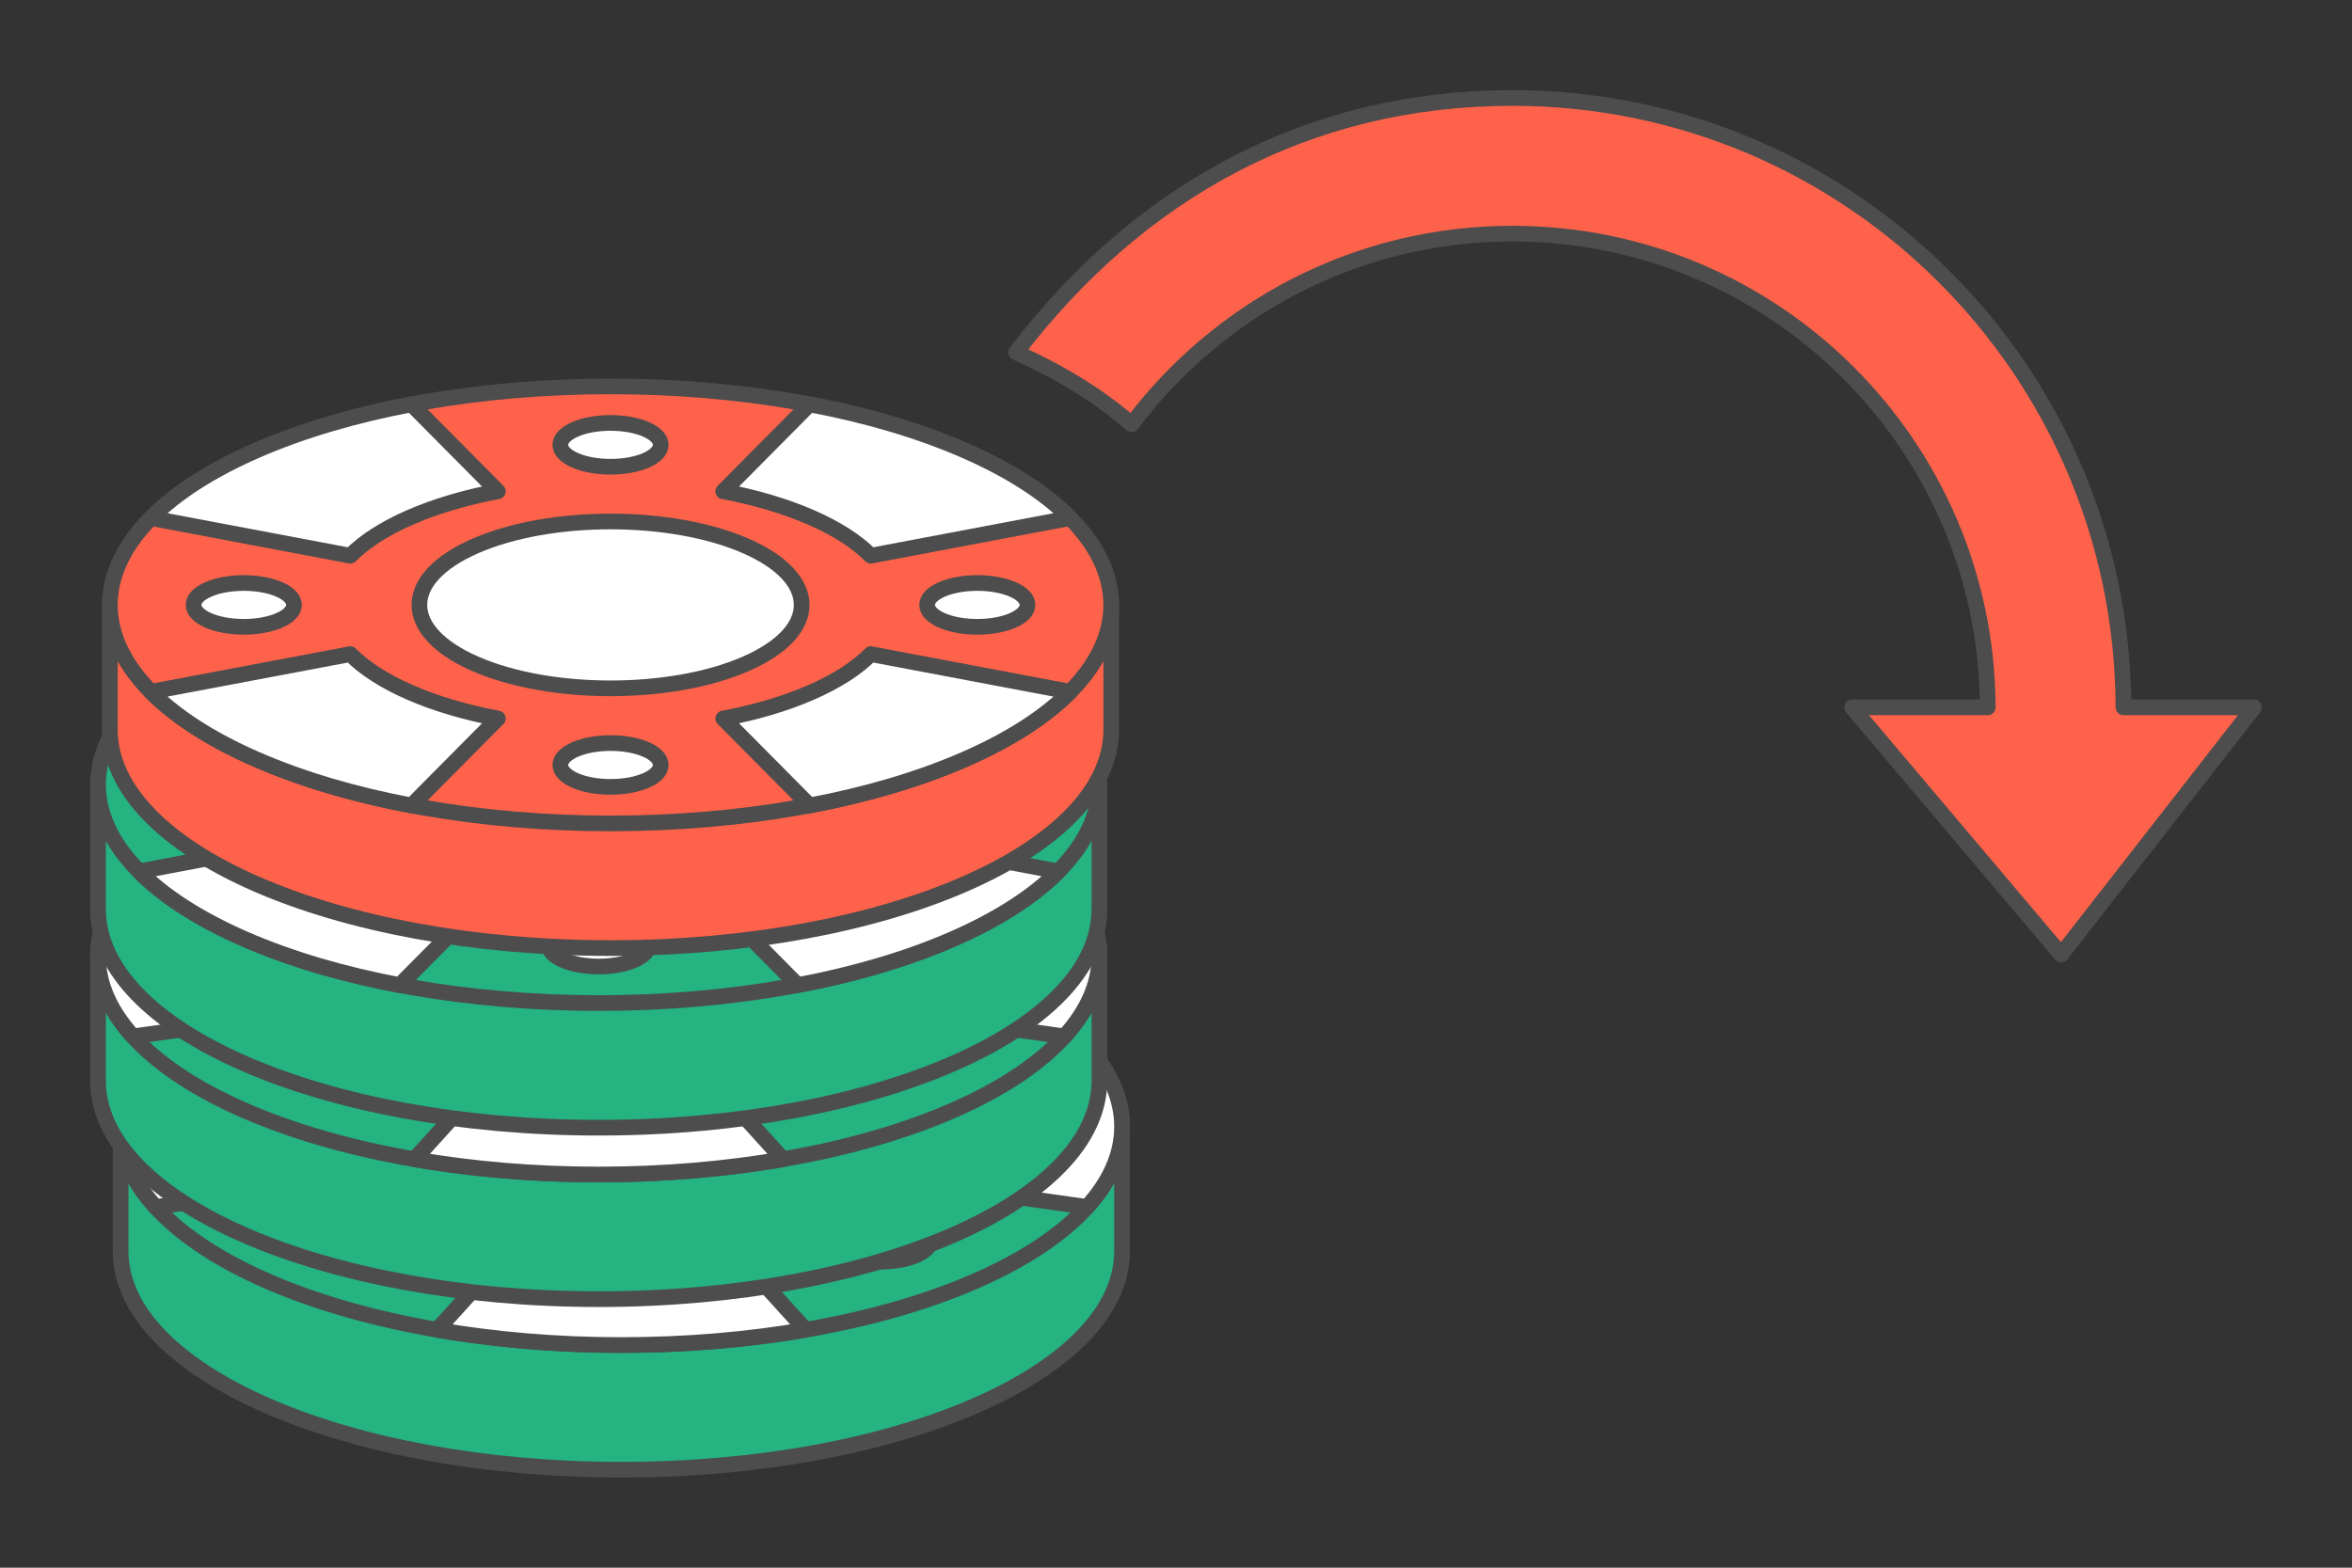 <?xml version="1.0" encoding="UTF-8"?>
<!DOCTYPE svg PUBLIC "-//W3C//DTD SVG 1.1//EN" "http://www.w3.org/Graphics/SVG/1.1/DTD/svg11.dtd">
<!-- Creator: CorelDRAW 2020 (64-Bit) -->
<svg xmlns="http://www.w3.org/2000/svg" xml:space="preserve" width="300px" height="200px" version="1.1" style="shape-rendering:geometricPrecision; text-rendering:geometricPrecision; image-rendering:optimizeQuality; fill-rule:evenodd; clip-rule:evenodd"
viewBox="0 0 14633.3 9755.5"
 xmlns:xlink="http://www.w3.org/1999/xlink"
 xmlns:xodm="http://www.corel.com/coreldraw/odm/2003">
 <rect x="0" y="0" width="14633.3" height="9755.5" fill="#333333" stroke="none"/>
 <defs>
  <style type="text/css">
   <![CDATA[
    .str0 {stroke:#4D4D4D;stroke-width:97.6;stroke-linecap:round;stroke-linejoin:round;stroke-miterlimit:2.613}
    .fil0 {fill:none}
    .fil1 {fill:#24B381}
    .fil3 {fill:#FF624A}
    .fil2 {fill:white}
   ]]>
  </style>
 </defs>
 <g id="Layer_x0020_1">
  <g id="_2035260146032">
   <polygon class="fil0" points="0,0 14633.3,0 14633.3,9755.5 0,9755.5 "/>
   <g>
    <path class="fil1 str0" d="M3865.7 6426.3c1059.8,0 1995.9,231.1 2558.6,584l556.6 0 0 775.7c0,751 -1394.7,1359.8 -3115.2,1359.8 -1720.5,0 -3115.2,-608.8 -3115.2,-1359.8l0 -775.7 556.5 0c562.8,-352.9 1498.8,-584 2558.7,-584z"/>
    <g>
     <path class="fil1 str0" d="M3865.7 5650.6c1720.5,0 3115.2,608.8 3115.2,1359.8 0,750.9 -1394.7,1359.7 -3115.2,1359.7 -1720.5,0 -3115.2,-608.8 -3115.2,-1359.7 0,-751 1394.7,-1359.8 3115.2,-1359.8z"/>
     <path class="fil2 str0" d="M2031.2 6209.7c122,-53.3 319.7,-53.3 441.7,0 121.9,53.2 121.9,139.5 0,192.7 -122,53.3 -319.7,53.3 -441.7,0 -121.9,-53.2 -121.9,-139.5 0,-192.7z"/>
     <path class="fil2 str0" d="M5258.5 7618.3c122,-53.2 319.7,-53.2 441.7,0 121.9,53.2 121.9,139.5 0,192.8 -122,53.2 -319.7,53.2 -441.7,0 -121.9,-53.3 -121.9,-139.6 0,-192.8z"/>
     <path class="fil2 str0" d="M2031.2 7811.1c-121.9,-53.3 -121.9,-139.6 0,-192.8 122,-53.2 319.7,-53.2 441.7,0 121.9,53.2 121.9,139.5 0,192.8 -122,53.2 -319.7,53.2 -441.7,0z"/>
     <path class="fil2 str0" d="M5258.5 6402.4c-121.9,-53.2 -121.9,-139.5 0,-192.7 122,-53.3 319.7,-53.3 441.7,0 121.9,53.2 121.9,139.5 0,192.7 -122,53.3 -319.7,53.3 -441.7,0z"/>
     <path class="fil2 str0" d="M3865.7 6491.3c656.8,0 1189.3,232.4 1189.3,519.1 0,286.7 -532.5,519.1 -1189.3,519.1 -656.9,0 -1189.3,-232.4 -1189.3,-519.1 0,-286.7 532.4,-519.1 1189.3,-519.1z"/>
     <path class="fil2 str0" d="M5012.1 5745.7l-497.2 548.4c-200.9,-34.7 -420,-53.8 -649.2,-53.8 -229.3,0 -448.3,19.1 -649.2,53.8l-497.2 -548.4c354.8,-61.3 741.6,-95.1 1146.4,-95.1 404.8,0 791.6,33.8 1146.4,95.1z"/>
     <path class="fil2 str0" d="M968.2 6510l1544.7 217c-79.6,87.7 -123.4,183.3 -123.4,283.4 0,100 43.8,195.6 123.4,283.4l-1544.7 216.9c-140.5,-154.8 -217.7,-323.6 -217.7,-500.3 0,-176.7 77.2,-345.5 217.7,-500.4z"/>
     <path class="fil2 str0" d="M5012.1 8275.1l-497.2 -548.5c-200.9,34.7 -420,53.9 -649.2,53.9 -229.3,0 -448.3,-19.2 -649.2,-53.9l-497.2 548.5c354.8,61.3 741.6,95 1146.4,95 404.8,0 791.6,-33.7 1146.4,-95z"/>
     <path class="fil2 str0" d="M6763.2 6510l-1544.6 217c79.5,87.7 123.3,183.3 123.3,283.4 0,100 -43.8,195.6 -123.3,283.4l1544.6 216.9c140.4,-154.8 217.7,-323.6 217.7,-500.3 0,-176.7 -77.3,-345.5 -217.7,-500.4z"/>
    </g>
   </g>
   <g>
    <path class="fil1 str0" d="M3724.9 5365c1059.9,0 1995.9,231.1 2558.7,584l556.6 0 0 775.7c0,751 -1394.8,1359.8 -3115.3,1359.8 -1720.4,0 -3115.2,-608.8 -3115.2,-1359.8l0 -775.7 556.6 0c562.8,-352.9 1498.8,-584 2558.6,-584z"/>
    <g>
     <path class="fil1 str0" d="M3725 4589.3c1720.4,0 3115.2,608.8 3115.2,1359.7 0,751 -1394.8,1359.8 -3115.2,1359.8 -1720.5,0 -3115.3,-608.8 -3115.3,-1359.8 0,-750.9 1394.8,-1359.7 3115.3,-1359.7z"/>
     <path class="fil2 str0" d="M1890.5 5148.3c122,-53.2 319.7,-53.2 441.6,0 122,53.3 122,139.6 0,192.8 -121.9,53.2 -319.6,53.2 -441.6,0 -122,-53.2 -122,-139.5 0,-192.8z"/>
     <path class="fil2 str0" d="M5117.8 6557c121.9,-53.2 319.7,-53.2 441.6,0 122,53.2 122,139.5 0,192.8 -121.9,53.2 -319.7,53.2 -441.6,0 -122,-53.3 -122,-139.6 0,-192.8z"/>
     <path class="fil2 str0" d="M1890.5 6749.8c-122,-53.3 -122,-139.6 0,-192.8 122,-53.2 319.7,-53.2 441.6,0 122,53.2 122,139.5 0,192.8 -121.9,53.2 -319.6,53.2 -441.6,0z"/>
     <path class="fil2 str0" d="M5117.8 5341.1c-122,-53.2 -122,-139.5 0,-192.8 121.9,-53.2 319.7,-53.2 441.6,0 122,53.3 122,139.6 0,192.8 -121.9,53.2 -319.7,53.2 -441.6,0z"/>
     <path class="fil2 str0" d="M3725 5429.9c656.8,0 1189.3,232.5 1189.3,519.1 0,286.8 -532.5,519.2 -1189.3,519.2 -656.9,0 -1189.4,-232.4 -1189.4,-519.2 0,-286.6 532.5,-519.1 1189.4,-519.1z"/>
     <path class="fil2 str0" d="M4871.3 4684.3l-497.1 548.5c-200.9,-34.7 -420,-53.8 -649.2,-53.8 -229.3,0 -448.4,19.1 -649.3,53.8l-497.1 -548.5c354.8,-61.3 741.6,-95 1146.4,-95 404.8,0 791.5,33.7 1146.3,95z"/>
     <path class="fil2 str0" d="M827.5 5448.7l1544.6 217c-79.5,87.7 -123.3,183.3 -123.3,283.3 0,100.1 43.8,195.7 123.3,283.4l-1544.6 217c-140.5,-154.8 -217.8,-323.7 -217.8,-500.4 0,-176.6 77.3,-345.5 217.8,-500.3z"/>
     <path class="fil2 str0" d="M4871.3 7213.8l-497.1 -548.5c-200.9,34.7 -420,53.8 -649.2,53.8 -229.3,0 -448.4,-19.1 -649.3,-53.8l-497.1 548.5c354.8,61.3 741.6,95 1146.4,95 404.8,0 791.5,-33.7 1146.3,-95z"/>
     <path class="fil2 str0" d="M6622.4 5448.7l-1544.6 217c79.5,87.7 123.3,183.3 123.3,283.3 0,100.1 -43.8,195.7 -123.3,283.4l1544.6 217c140.5,-154.8 217.8,-323.7 217.8,-500.4 0,-176.6 -77.3,-345.5 -217.8,-500.3z"/>
    </g>
   </g>
   <g>
    <g>
     <g>
      <path class="fil1 str0" d="M3725 4298c1059.8,0 1995.8,231.1 2558.6,584l556.5 0 0 775.7c0,751 -1394.7,1359.8 -3115.1,1359.8 -1720.5,0 -3115.2,-608.8 -3115.2,-1359.8l0 -775.7 556.6 0c562.7,-352.9 1498.7,-584 2558.6,-584z"/>
     </g>
     <g>
      <path class="fil1 str0" d="M5927.6 3920.5c1216.5,531.1 1216.5,1392 0,1923.1 -1216.5,531 -3188.8,531 -4405.3,0 -1216.5,-531.1 -1216.5,-1392 0,-1923.1 1216.5,-531 3188.8,-531 4405.3,0z"/>
      <path class="fil2 str0" d="M3725 3749.6c172.4,0 312.2,61 312.2,136.3 0,75.3 -139.8,136.4 -312.2,136.4 -172.5,0 -312.3,-61.1 -312.3,-136.4 0,-75.3 139.8,-136.3 312.3,-136.3z"/>
      <path class="fil2 str0" d="M3725 5741.8c172.4,0 312.2,61.1 312.2,136.4 0,75.2 -139.8,136.3 -312.2,136.3 -172.5,0 -312.3,-61.1 -312.3,-136.3 0,-75.3 139.8,-136.4 312.3,-136.4z"/>
      <path class="fil2 str0" d="M1130.8 4882c0,-75.3 139.8,-136.3 312.3,-136.3 172.4,0 312.3,61 312.3,136.3 0,75.3 -139.9,136.4 -312.3,136.4 -172.5,0 -312.3,-61.1 -312.3,-136.4z"/>
      <path class="fil2 str0" d="M5694.6 4882c0,-75.3 139.8,-136.3 312.2,-136.3 172.5,0 312.3,61 312.3,136.3 0,75.3 -139.8,136.4 -312.3,136.4 -172.4,0 -312.2,-61.1 -312.2,-136.4z"/>
      <path class="fil2 str0" d="M4565.9 4514.9c464.4,202.8 464.4,531.5 0,734.2 -464.5,202.8 -1217.4,202.8 -1681.9,0 -464.4,-202.7 -464.4,-531.4 0,-734.2 464.5,-202.7 1217.4,-202.7 1681.9,0z"/>
      <path class="fil2 str0" d="M6584.2 4341.6l-1239.9 234.4c-85.9,-86.6 -209.8,-167.8 -371.9,-238.5 -162.1,-70.8 -347.9,-124.9 -546.2,-162.3l536.9 -541.3c350.2,66.2 678.3,161.7 964.5,286.6 286.2,125 505.1,268.2 656.6,421.1z"/>
      <path class="fil2 str0" d="M2486.8 3633.9l537 541.3c-198.3,37.4 -384.2,91.5 -546.3,162.3 -162.1,70.7 -286,151.9 -371.8,238.5l-1240 -234.4c151.5,-152.9 370.4,-296.1 656.6,-421.1 286.2,-124.9 614.3,-220.4 964.5,-286.6z"/>
      <path class="fil2 str0" d="M2486.8 6130.2l537 -541.3c-198.3,-37.5 -384.2,-91.5 -546.3,-162.3 -162.1,-70.8 -286,-151.9 -371.8,-238.4l-1240 234.3c151.5,152.9 370.4,296.1 656.6,421.1 286.2,124.9 614.3,220.5 964.5,286.6z"/>
      <path class="fil2 str0" d="M6584.2 5422.5l-1239.9 -234.3c-85.9,86.5 -209.8,167.6 -371.9,238.4 -162.1,70.8 -347.9,124.8 -546.2,162.3l536.9 541.3c350.2,-66.1 678.3,-161.7 964.5,-286.6 286.2,-125 505.1,-268.2 656.6,-421.1z"/>
     </g>
    </g>
   </g>
   <g>
    <g>
     <g>
      <path class="fil3 str0" d="M3798.6 3180.2c1059.8,0 1995.9,231.1 2558.6,584l556.6 0 0 775.7c0,751 -1394.7,1359.8 -3115.2,1359.8 -1720.5,0 -3115.2,-608.8 -3115.2,-1359.8l0 -775.7 556.6 0c562.7,-352.9 1498.7,-584 2558.6,-584z"/>
     </g>
     <g>
      <path class="fil3 str0" d="M6001.3 2802.7c1216.4,531.1 1216.4,1392 0,1923.1 -1216.5,531 -3188.9,531 -4405.4,0 -1216.5,-531.1 -1216.5,-1392 0,-1923.1 1216.5,-531 3188.9,-531 4405.4,0z"/>
      <path class="fil2 str0" d="M3798.6 2631.8c172.5,0 312.3,61.1 312.3,136.3 0,75.3 -139.8,136.4 -312.3,136.4 -172.5,0 -312.3,-61.1 -312.3,-136.4 0,-75.2 139.8,-136.3 312.3,-136.3z"/>
      <path class="fil2 str0" d="M3798.6 4624c172.5,0 312.3,61.1 312.3,136.4 0,75.2 -139.8,136.3 -312.3,136.3 -172.5,0 -312.3,-61.1 -312.3,-136.3 0,-75.3 139.8,-136.4 312.3,-136.4z"/>
      <path class="fil2 str0" d="M1204.4 3764.2c0,-75.2 139.8,-136.3 312.3,-136.3 172.5,0 312.3,61.1 312.3,136.3 0,75.3 -139.8,136.4 -312.3,136.4 -172.5,0 -312.3,-61.1 -312.3,-136.4z"/>
      <path class="fil2 str0" d="M5768.2 3764.2c0,-75.2 139.8,-136.3 312.3,-136.3 172.4,0 312.3,61.1 312.3,136.3 0,75.3 -139.9,136.4 -312.3,136.4 -172.5,0 -312.3,-61.1 -312.3,-136.4z"/>
      <path class="fil2 str0" d="M4639.5 3397.1c464.4,202.8 464.4,531.5 0,734.2 -464.4,202.8 -1217.4,202.8 -1681.8,0 -464.5,-202.7 -464.5,-531.4 0,-734.2 464.4,-202.7 1217.4,-202.7 1681.8,0z"/>
      <path class="fil2 str0" d="M6657.8 3223.8l-1239.9 234.4c-85.9,-86.6 -209.8,-167.7 -371.9,-238.5 -162.1,-70.8 -347.9,-124.9 -546.2,-162.3l536.9 -541.3c350.2,66.2 678.3,161.7 964.6,286.6 286.2,125 505,268.2 656.5,421.1z"/>
      <path class="fil2 str0" d="M2560.4 2516.1l537 541.3c-198.3,37.4 -384.2,91.5 -546.3,162.3 -162.1,70.8 -286,151.9 -371.8,238.5l-1240 -234.4c151.6,-152.9 370.4,-296.1 656.6,-421.1 286.2,-124.9 614.4,-220.4 964.5,-286.6z"/>
      <path class="fil2 str0" d="M2560.4 5012.4l537 -541.3c-198.3,-37.4 -384.2,-91.5 -546.3,-162.3 -162.1,-70.8 -286,-151.9 -371.8,-238.4l-1240 234.3c151.6,152.9 370.4,296.1 656.6,421.1 286.2,124.9 614.4,220.5 964.5,286.6z"/>
      <path class="fil2 str0" d="M6657.8 4304.7l-1239.9 -234.3c-85.9,86.5 -209.8,167.6 -371.9,238.4 -162.1,70.8 -347.9,124.9 -546.2,162.3l536.9 541.3c350.2,-66.1 678.3,-161.7 964.6,-286.6 286.2,-125 505,-268.2 656.5,-421.1z"/>
     </g>
    </g>
   </g>
   <path class="fil3 str0" d="M11523.2 4401.6l844 0c-5.6,-1628.9 -1327.6,-2947.7 -2957.8,-2947.7 -969.1,0 -1829.3,466.2 -2368.7,1186.5 -212.4,-186.1 -462.8,-332.3 -719,-447.9 763.3,-998.8 1812.5,-1582.8 3087.7,-1582.8 2096.4,0 3796.4,1696.8 3801.9,3791.9l812.3 0 -1199.8 1538.6 -1300.6 -1538.6z"/>
  </g>
 </g>
</svg>
